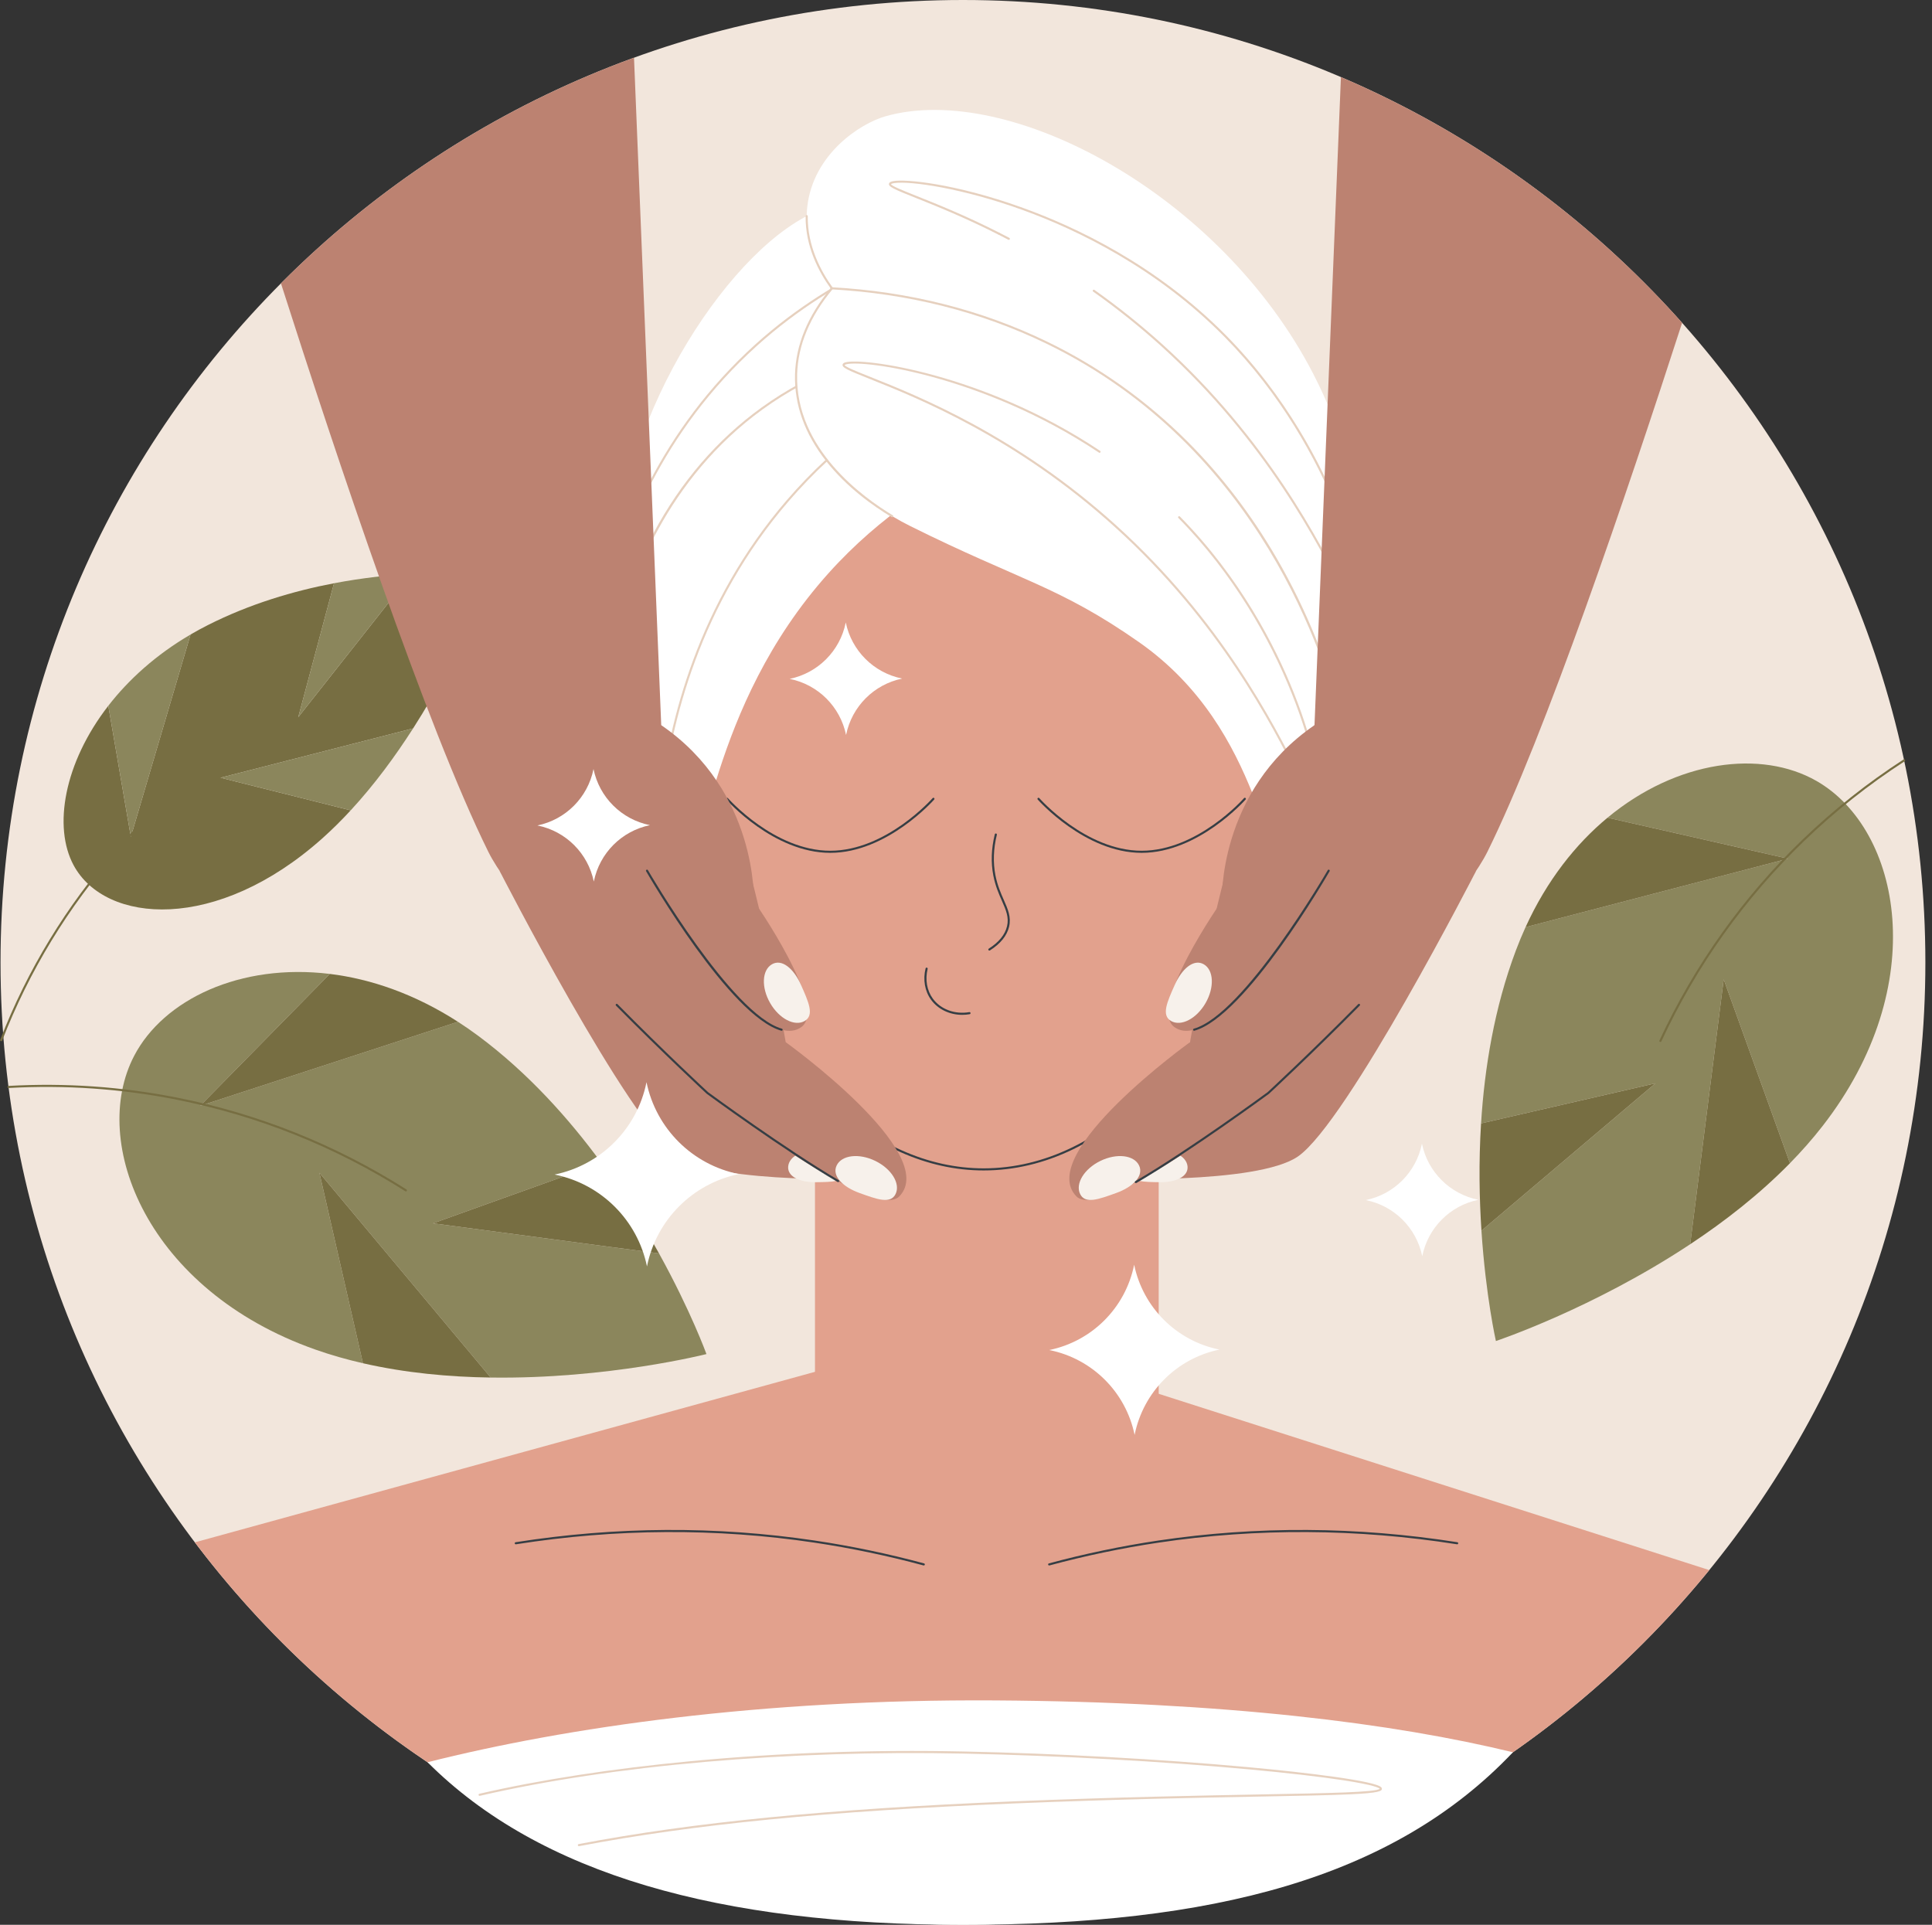 <?xml version="1.0" encoding="UTF-8"?><svg xmlns="http://www.w3.org/2000/svg" xmlns:xlink="http://www.w3.org/1999/xlink" height="1830.0" preserveAspectRatio="xMidYMid meet" version="1.0" viewBox="334.5 335.0 1836.8 1830.0" width="1836.8" zoomAndPan="magnify"><rect x="334.5" y="335.0" width="1836.8" height="1830.0" fill="#333333" stroke="none"/><g><g id="change1_1"><path d="M 2165 1250 C 2165 1755.34 1755.336 2165 1250 2165 C 744.66 2165 335 1755.34 335 1250 C 335 744.664 744.66 335 1250 335 C 1755.336 335 2165 744.664 2165 1250" fill="#f2e6dc"/></g><g id="change2_1"><path d="M 679.559 1631.102 L 638.164 1450 L 800.996 1644.699 C 912.09 1646.301 1006.141 1622.379 1006.141 1622.379 C 1006.141 1622.379 991.336 1581.48 961.047 1526.68 L 746.148 1498.09 L 906.266 1440.641 C 874.973 1397.949 836.172 1354.852 789.605 1320.141 C 783.059 1315.262 776.48 1310.699 769.883 1306.461 L 524.754 1386.391 L 648.062 1260.949 C 562.98 1250.551 489.965 1285.238 462.016 1338.891 C 419.148 1421.172 474.574 1561.789 634.363 1618.109 C 649.113 1623.309 664.242 1627.59 679.559 1631.102" fill="#8b865c"/></g><g id="change3_1"><path d="M 961.047 1526.68 C 946.422 1500.23 928.191 1470.539 906.266 1440.641 L 746.148 1498.09 L 961.047 1526.68" fill="#776e42"/></g><g id="change3_2"><path d="M 769.883 1306.461 C 728.859 1280.051 687.188 1265.73 648.062 1260.949 L 524.754 1386.391 L 769.883 1306.461" fill="#776e42"/></g><g id="change3_3"><path d="M 679.559 1631.102 C 719.891 1640.328 761.52 1644.141 800.996 1644.699 L 638.164 1450 L 679.559 1631.102" fill="#776e42"/></g><g id="change3_4"><path d="M 720.426 1467.738 C 720.242 1467.738 720.059 1467.691 719.891 1467.59 C 652.969 1425.191 579.895 1395.91 502.699 1380.559 C 450.23 1370.129 396.387 1366.379 342.656 1369.422 C 342.105 1369.449 341.633 1369.031 341.605 1368.48 C 341.57 1367.93 341.992 1367.461 342.547 1367.43 C 396.438 1364.379 450.453 1368.129 503.094 1378.602 C 580.527 1394 653.832 1423.371 720.961 1465.898 C 721.43 1466.191 721.566 1466.809 721.27 1467.281 C 721.082 1467.578 720.758 1467.738 720.426 1467.738" fill="#776e42"/></g><g id="change3_5"><path d="M 667.91 1105.441 L 544.176 1074.422 L 727.25 1027.52 C 775.172 952.691 800.914 881.102 800.914 881.102 C 800.914 881.102 770.664 877.801 725.707 880.461 L 618.051 1016.879 L 652.066 889.531 C 613.797 896.828 572.102 909.078 532.047 929.34 C 526.414 932.18 520.961 935.16 515.68 938.25 L 458.895 1130.59 L 437.465 1006.02 C 395.383 1060.34 384.852 1121.18 404.496 1157.641 C 434.633 1213.559 540.559 1221.852 641.176 1131.859 C 650.465 1123.551 659.375 1114.68 667.91 1105.441" fill="#776e42"/></g><g id="change2_2"><path d="M 725.707 880.461 C 704.008 881.738 678.883 884.422 652.066 889.531 L 618.051 1016.879 L 725.707 880.461" fill="#8b865c"/></g><g id="change2_3"><path d="M 515.68 938.25 C 482.84 957.461 456.816 981.051 437.465 1006.02 L 458.895 1130.59 L 515.68 938.25" fill="#8b865c"/></g><g id="change2_4"><path d="M 667.91 1105.441 C 690.387 1081.102 710.223 1054.109 727.25 1027.52 L 544.176 1074.422 L 667.91 1105.441" fill="#8b865c"/></g><g id="change3_6"><path d="M 335.633 1324.922 C 335.512 1324.922 335.391 1324.898 335.27 1324.852 C 334.758 1324.648 334.504 1324.07 334.699 1323.551 C 360.438 1257.301 397.516 1196.398 444.902 1142.531 C 486.691 1095.031 534.926 1054.891 588.273 1023.23 C 588.746 1022.949 589.359 1023.109 589.645 1023.578 C 589.926 1024.059 589.77 1024.672 589.293 1024.949 C 536.129 1056.5 488.055 1096.512 446.406 1143.852 C 399.176 1197.539 362.219 1258.25 336.566 1324.281 C 336.41 1324.672 336.035 1324.922 335.633 1324.922" fill="#776e42"/></g><g id="change4_1"><path d="M 1436.102 1800.621 L 1109.328 1800.621 L 1109.328 1238.039 L 1436.102 1238.039 L 1436.102 1800.621" fill="#e2a18d"/></g><g id="change4_2"><path d="M 1249.992 1600.57 L 519.746 1801.383 C 581.281 1882.75 656.102 1953.512 740.977 2010.441 C 886.504 2108.062 1061.598 1988.609 1249.992 1988.609 C 1444.418 1988.609 1624.672 2104.359 1772.863 2000.973 C 1842.867 1952.141 1905.715 1893.77 1959.535 1827.75 L 1249.992 1600.57" fill="#e2a18d"/></g><g id="change5_1"><path d="M 1250.004 2165 C 1486.633 2165 1658.754 2121.332 1772.871 2000.969 C 1660.34 1973.59 1499.816 1953.02 1280.316 1951.66 C 1057.891 1950.281 872.887 1977.219 740.977 2010.441 C 847.609 2117.078 1018.82 2165 1250.004 2165" fill="#fff"/></g><g id="change6_1"><path d="M 884.859 2090.23 C 884.391 2090.23 883.969 2089.902 883.879 2089.422 C 883.773 2088.871 884.133 2088.352 884.676 2088.25 C 994.066 2067.402 1121.598 2054.879 1298.184 2047.629 C 1396.668 2043.59 1476.738 2042.102 1535.207 2041.012 C 1597.754 2039.852 1643.129 2039 1646.254 2035.652 C 1645.688 2034.922 1641.523 2032.152 1611.578 2027.562 C 1589.441 2024.172 1558.699 2020.621 1522.668 2017.281 C 1439.848 2009.602 1340.746 2004.109 1250.785 2002.219 C 1083.859 1998.699 916.152 2013.34 790.695 2042.371 C 790.152 2042.492 789.621 2042.16 789.496 2041.621 C 789.371 2041.082 789.707 2040.539 790.246 2040.422 C 847.504 2027.172 917.031 2016.461 991.312 2009.43 C 1075.535 2001.473 1162.836 1998.371 1250.824 2000.223 C 1339.613 2002.09 1437.695 2007.48 1519.938 2015.02 C 1577.945 2020.332 1641.977 2028.18 1647.699 2034.27 C 1648.125 2034.73 1648.336 2035.219 1648.316 2035.738 C 1648.227 2037.82 1645.93 2039.66 1618.465 2040.93 C 1599.516 2041.812 1571.16 2042.34 1535.238 2043.012 C 1476.789 2044.102 1396.727 2045.582 1298.262 2049.629 C 1121.781 2056.871 994.344 2069.391 885.047 2090.211 L 884.859 2090.23" fill="#e6d0be"/></g><g id="change4_3"><path d="M 1540.324 1087.352 C 1540.324 1262.285 1419.172 1446.797 1269.727 1446.797 C 1120.27 1446.797 999.117 1262.285 999.117 1087.352 C 999.117 912.441 1120.27 770.637 1269.727 770.637 C 1419.172 770.637 1540.324 912.441 1540.324 1087.352" fill="#e2a18d"/></g><g id="change7_1"><path d="M 1269.719 1447.801 C 1216.328 1447.801 1163.77 1424.328 1117.73 1379.922 C 1117.328 1379.531 1117.32 1378.898 1117.699 1378.5 C 1118.09 1378.109 1118.719 1378.09 1119.121 1378.48 C 1164.781 1422.52 1216.859 1445.801 1269.719 1445.801 C 1327.199 1445.801 1383.07 1418.68 1431.281 1367.371 C 1431.66 1366.961 1432.289 1366.941 1432.691 1367.32 C 1433.09 1367.699 1433.109 1368.328 1432.738 1368.738 C 1384.141 1420.461 1327.77 1447.801 1269.719 1447.801" fill="#363e44"/></g><g id="change7_2"><path d="M 1275.109 1238.75 C 1274.781 1238.75 1274.461 1238.59 1274.27 1238.289 C 1273.969 1237.82 1274.109 1237.199 1274.578 1236.91 C 1284.172 1230.809 1290 1223.66 1291.91 1215.648 C 1293.941 1207.109 1290.879 1200.18 1287.012 1191.398 C 1284.109 1184.82 1280.828 1177.371 1278.91 1167.559 C 1276.48 1155.078 1276.941 1141.828 1280.289 1128.18 C 1280.422 1127.641 1280.969 1127.32 1281.5 1127.449 C 1282.039 1127.578 1282.371 1128.121 1282.23 1128.66 C 1278.949 1142.02 1278.5 1154.98 1280.879 1167.18 C 1282.75 1176.762 1285.98 1184.109 1288.84 1190.602 C 1292.699 1199.359 1296.039 1206.922 1293.852 1216.121 C 1291.82 1224.648 1285.699 1232.211 1275.648 1238.602 C 1275.48 1238.699 1275.301 1238.75 1275.109 1238.75" fill="#363e44"/></g><g id="change7_3"><path d="M 1249.32 1299.859 C 1237.41 1299.859 1226.27 1294.609 1219.691 1285.531 C 1213.73 1277.309 1211.84 1266.441 1214.48 1255.699 C 1214.609 1255.172 1215.16 1254.84 1215.691 1254.969 C 1216.23 1255.102 1216.559 1255.648 1216.422 1256.18 C 1213.922 1266.352 1215.699 1276.621 1221.309 1284.359 C 1228.73 1294.609 1242.371 1299.68 1256.051 1297.27 C 1256.602 1297.18 1257.121 1297.539 1257.211 1298.078 C 1257.309 1298.629 1256.941 1299.148 1256.398 1299.238 C 1254.031 1299.66 1251.66 1299.859 1249.32 1299.859" fill="#363e44"/></g><g id="change7_4"><path d="M 1123.852 1145.84 C 1069.859 1145.84 1025.469 1095.641 1025.02 1095.141 C 1024.66 1094.719 1024.699 1094.09 1025.121 1093.719 C 1025.539 1093.359 1026.172 1093.398 1026.531 1093.82 C 1026.969 1094.32 1070.781 1143.84 1123.852 1143.84 C 1176.93 1143.84 1220.738 1094.32 1221.172 1093.82 C 1221.539 1093.398 1222.172 1093.359 1222.59 1093.719 C 1223 1094.09 1223.039 1094.719 1222.68 1095.141 C 1222.238 1095.641 1177.852 1145.84 1123.852 1145.84" fill="#363e44"/></g><g id="change7_5"><path d="M 1419.898 1145.84 C 1365.91 1145.84 1321.52 1095.641 1321.078 1095.141 C 1320.711 1094.719 1320.762 1094.09 1321.172 1093.719 C 1321.59 1093.359 1322.219 1093.398 1322.578 1093.82 C 1323.02 1094.32 1366.828 1143.84 1419.898 1143.84 C 1472.98 1143.84 1516.789 1094.32 1517.23 1093.82 C 1517.59 1093.398 1518.219 1093.359 1518.641 1093.719 C 1519.051 1094.09 1519.102 1094.719 1518.73 1095.141 C 1518.289 1095.641 1473.898 1145.84 1419.898 1145.84" fill="#363e44"/></g><g id="change5_2"><path d="M 1269.719 770.633 C 1227.629 790.965 1172.078 824.41 1122.23 879.934 C 1006.719 1008.605 1007.078 1158.637 982.883 1158.637 C 934.035 1158.672 898.77 967.34 927.574 813.246 C 953.613 673.93 1069.34 523.984 1145.219 529.402 C 1210.559 534.07 1251.738 687.848 1269.719 770.633" fill="#fff"/></g><g id="change6_2"><path d="M 962.766 1099.309 L 962.656 1099.309 C 962.109 1099.242 961.711 1098.746 961.77 1098.191 C 970.227 1021.059 998.066 908.492 1082.684 810.336 C 1106.062 783.211 1132.707 758.512 1161.863 736.91 C 1162.309 736.586 1162.926 736.684 1163.258 737.125 C 1163.582 737.57 1163.496 738.195 1163.043 738.52 C 1134.016 760.027 1107.488 784.629 1084.199 811.633 C 999.918 909.41 972.184 1021.555 963.762 1098.422 C 963.703 1098.93 963.27 1099.309 962.766 1099.309" fill="#e6d0be"/></g><g id="change6_3"><path d="M 919.676 941.273 L 919.438 941.242 C 918.902 941.105 918.57 940.57 918.703 940.035 C 927.121 905.332 939.598 872.324 955.789 841.918 C 981.75 793.172 1016.285 753 1058.445 722.527 C 1082.156 705.383 1108.336 691.328 1136.254 680.734 C 1136.77 680.547 1137.348 680.801 1137.551 681.316 C 1137.738 681.84 1137.473 682.41 1136.969 682.609 C 1109.215 693.125 1083.184 707.102 1059.613 724.145 C 968.359 790.113 933.379 888.02 920.645 940.504 C 920.535 940.961 920.125 941.273 919.676 941.273" fill="#e6d0be"/></g><g id="change6_4"><path d="M 908.18 915.609 L 907.953 915.586 C 907.414 915.457 907.082 914.918 907.207 914.379 C 923.574 844.613 962.086 744.281 1052.602 662.461 C 1093.074 625.879 1134.441 602.348 1162.031 589.027 C 1162.523 588.793 1163.121 589.004 1163.363 589.496 C 1163.602 590 1163.395 590.598 1162.891 590.832 C 1135.434 604.082 1094.242 627.531 1053.953 663.938 C 963.809 745.418 925.453 845.352 909.152 914.836 C 909.047 915.305 908.637 915.609 908.18 915.609" fill="#e6d0be"/></g><g id="change5_3"><path d="M 1566.309 1167.254 C 1534.738 1171.043 1538.352 1030.152 1417.211 945.398 C 1341.379 892.336 1304.457 887.152 1199.973 835.191 C 1156.504 813.586 1089.473 763.434 1091.355 691.012 C 1092.285 655.102 1110.883 626.578 1125.426 609.125 C 1116.523 596.867 1097.965 567.512 1102.004 531.551 C 1107.602 481.668 1152.016 452.43 1176.543 445.5 C 1293.559 412.461 1494.973 519.168 1583.344 691.012 C 1691.957 902.223 1607.293 1162.336 1566.309 1167.254" fill="#fff"/></g><g id="change6_5"><path d="M 1610.633 1023.832 C 1610.18 1023.832 1609.762 1023.52 1609.66 1023.055 C 1595.395 963.27 1533.008 760.48 1329.352 661.707 C 1266.938 631.426 1198.133 614.059 1124.848 610.078 C 1124.301 610.055 1123.879 609.578 1123.91 609.035 C 1123.941 608.477 1124.441 608.059 1124.961 608.082 C 1198.504 612.074 1267.566 629.508 1330.219 659.906 C 1379.828 683.957 1424.793 716.027 1463.887 755.211 C 1495.969 787.375 1524.383 824.586 1548.305 865.805 C 1576.648 914.613 1599.133 970.289 1611.609 1022.602 C 1611.738 1023.137 1611.41 1023.672 1610.867 1023.797 L 1610.633 1023.832" fill="#e6d0be"/></g><g id="change6_6"><path d="M 1182.742 826.773 C 1182.574 826.773 1182.395 826.727 1182.234 826.629 C 1164.664 816.117 1139.582 798.352 1119.922 773.367 C 1099.555 747.484 1089.602 719.773 1090.352 690.988 C 1091.074 662.914 1102.453 635.359 1124.164 609.09 C 1113.012 593.562 1100.043 569.242 1100.441 540.445 C 1100.441 539.895 1100.895 539.438 1101.453 539.461 C 1102.004 539.461 1102.441 539.918 1102.441 540.469 C 1102.055 569.109 1115.164 593.297 1126.234 608.535 C 1126.504 608.91 1126.492 609.414 1126.195 609.766 C 1104.465 635.863 1093.074 663.203 1092.352 691.035 C 1090.516 761.703 1155.312 808.203 1183.266 824.91 C 1183.734 825.195 1183.895 825.812 1183.602 826.281 C 1183.422 826.594 1183.082 826.773 1182.742 826.773" fill="#e6d0be"/></g><g id="change6_7"><path d="M 1586.434 1101.59 C 1583.062 1101.59 1578.828 1093.57 1568 1072.191 C 1544 1024.824 1494.078 926.266 1394.527 836.141 C 1300.012 750.574 1206.336 713.207 1161.32 695.242 C 1140.422 686.91 1134.465 684.371 1135.676 681.312 C 1135.977 680.539 1136.762 679.969 1138.082 679.555 C 1153.762 674.66 1269.797 689.824 1380.426 763.664 C 1380.887 763.969 1381.008 764.594 1380.707 765.055 C 1380.395 765.512 1379.777 765.637 1379.328 765.324 C 1320.805 726.273 1263.234 705.289 1225.238 694.559 C 1180.434 681.906 1147.969 679.195 1139.258 681.312 C 1137.758 681.672 1137.535 682.051 1137.535 682.051 C 1137.879 683.742 1149.078 688.211 1162.059 693.383 C 1207.188 711.391 1301.098 748.852 1395.871 834.652 C 1495.691 925.035 1545.738 1023.816 1569.781 1071.285 C 1574.617 1080.84 1578.438 1088.375 1581.359 1093.289 C 1585.301 1099.898 1586.445 1099.605 1586.555 1099.551 C 1586.621 1099.516 1587.195 1099.191 1587.574 1097.02 C 1591.73 1073.594 1560.395 934.645 1454.828 827.473 C 1454.438 827.082 1454.438 826.457 1454.828 826.062 C 1455.223 825.672 1455.859 825.684 1456.238 826.074 C 1513.645 884.34 1546.746 949.199 1564.418 993.355 C 1585.246 1045.441 1591.641 1085.531 1589.547 1097.367 C 1589.152 1099.562 1588.461 1100.859 1587.418 1101.352 C 1587.094 1101.512 1586.77 1101.59 1586.434 1101.59" fill="#e6d0be"/></g><g id="change6_8"><path d="M 1630.527 929.621 C 1627.148 929.621 1622.926 921.605 1612.094 900.219 C 1588.102 852.852 1538.176 754.297 1438.617 664.16 C 1418.238 645.703 1396.426 628.238 1373.805 612.238 C 1373.352 611.922 1373.242 611.297 1373.562 610.844 C 1373.879 610.402 1374.516 610.293 1374.957 610.613 C 1397.637 626.648 1419.512 644.176 1439.965 662.68 C 1539.793 753.059 1589.828 851.848 1613.867 899.316 C 1618.715 908.863 1622.535 916.402 1625.457 921.32 C 1629.398 927.934 1630.539 927.625 1630.648 927.578 C 1630.711 927.539 1631.285 927.223 1631.676 925.043 C 1635.84 901.617 1604.492 762.668 1498.922 655.508 C 1434.211 589.816 1358.898 553.609 1307.137 534.785 C 1249.254 513.758 1200.043 506.988 1185.012 509.035 C 1182.012 509.449 1181.633 510.074 1181.621 510.074 C 1181.98 511.762 1193.184 516.23 1206.141 521.406 C 1224.441 528.703 1252.082 539.73 1284.797 556.34 C 1285.289 556.586 1285.484 557.199 1285.227 557.688 C 1284.969 558.176 1284.371 558.371 1283.879 558.129 C 1251.262 541.555 1223.66 530.551 1205.402 523.27 C 1184.52 514.934 1178.551 512.398 1179.77 509.34 C 1180.152 508.359 1181.312 507.699 1183.414 507.27 C 1195.109 504.895 1242.766 509.668 1304.906 531.871 C 1357.711 550.723 1434.469 587.234 1500.344 654.102 C 1557.734 712.363 1590.844 777.223 1608.508 821.383 C 1629.328 873.465 1635.742 913.551 1633.648 925.398 C 1633.254 927.59 1632.559 928.887 1631.504 929.387 C 1631.188 929.535 1630.855 929.621 1630.527 929.621" fill="#e6d0be"/></g><g id="change6_9"><path d="M 1293.629 563.035 C 1293.473 563.035 1293.316 563 1293.176 562.93 C 1290.074 561.305 1286.961 559.695 1283.883 558.133 C 1283.395 557.883 1283.191 557.273 1283.441 556.785 C 1283.691 556.297 1284.289 556.094 1284.789 556.344 C 1287.867 557.918 1291.004 559.527 1294.105 561.152 C 1294.594 561.414 1294.773 562.023 1294.523 562.5 C 1294.344 562.844 1293.984 563.035 1293.629 563.035" fill="#e6d0be"/></g><g id="change7_6"><path d="M 1331.973 1823.359 C 1331.543 1823.359 1331.141 1823.07 1331.012 1822.621 C 1330.867 1822.09 1331.191 1821.539 1331.723 1821.391 C 1365.938 1812.16 1401.012 1804.84 1435.949 1799.633 C 1529.289 1785.723 1624.871 1786.27 1720.02 1801.262 C 1720.566 1801.352 1720.938 1801.859 1720.852 1802.402 C 1720.77 1802.949 1720.262 1803.32 1719.715 1803.23 C 1624.754 1788.281 1529.387 1787.73 1436.242 1801.609 C 1401.383 1806.801 1366.383 1814.109 1332.238 1823.332 L 1331.973 1823.359" fill="#363e44"/></g><g id="change7_7"><path d="M 1212.762 1823.359 L 1212.5 1823.328 C 1178.359 1814.109 1143.359 1806.801 1108.5 1801.609 C 1015.359 1787.73 919.984 1788.281 825.027 1803.23 C 824.477 1803.32 823.969 1802.949 823.883 1802.398 C 823.797 1801.859 824.172 1801.352 824.719 1801.262 C 919.875 1786.27 1015.449 1785.719 1108.789 1799.629 C 1143.738 1804.84 1178.801 1812.16 1213.02 1821.391 C 1213.551 1821.539 1213.871 1822.09 1213.73 1822.621 C 1213.609 1823.07 1213.199 1823.359 1212.762 1823.359" fill="#363e44"/></g><g id="change8_1"><path d="M 1737.973 1162.809 C 1737.973 1162.809 1615.535 1401.879 1568.547 1434.469 C 1529.543 1461.52 1379.875 1455.539 1379.875 1455.539 L 1737.973 1162.809" fill="#bc8271"/></g><g id="change9_1"><path d="M 1434.41 1429.031 C 1419.262 1430.488 1407.75 1439.52 1408.68 1449.211 C 1409.609 1458.891 1422.129 1458.789 1437.34 1458.969 C 1452.531 1459.16 1464.449 1453.602 1463.52 1443.922 C 1462.578 1434.238 1449.551 1427.57 1434.41 1429.031" fill="#f7f1eb"/></g><g id="change8_2"><path d="M 1609.348 408.27 L 1584.223 1024.445 C 1584.223 1024.445 1524.32 1097.68 1511.562 1128.414 C 1491.004 1177.926 1465.879 1325.836 1465.879 1325.836 C 1465.879 1325.836 1318.43 1431.707 1357.84 1472.438 C 1382.262 1497.676 1540.32 1374.125 1540.32 1374.125 C 1540.32 1374.125 1714.898 1212.879 1748.609 1144.84 C 1802.969 1035.109 1881.195 804.402 1933.723 641.902 C 1844.738 541.949 1734.184 461.629 1609.348 408.27" fill="#bc8271"/></g><g id="change8_3"><path d="M 1597.73 1162.809 C 1597.73 1162.809 1494.262 1342.289 1451.09 1311.539 C 1424.988 1292.949 1496.211 1191.469 1496.211 1191.469 C 1496.211 1191.469 1492.16 1087.531 1584.219 1024.449 L 1597.73 1162.809" fill="#bc8271"/></g><g id="change7_8"><path d="M 1469.781 1314.98 C 1469.352 1314.98 1468.941 1314.691 1468.82 1314.25 C 1468.672 1313.719 1468.98 1313.172 1469.512 1313.02 C 1517.289 1299.531 1596.07 1163.68 1596.859 1162.309 C 1597.141 1161.828 1597.75 1161.672 1598.23 1161.941 C 1598.711 1162.219 1598.871 1162.828 1598.59 1163.309 C 1595.352 1168.941 1518.609 1301.238 1470.051 1314.941 C 1469.961 1314.969 1469.871 1314.98 1469.781 1314.98" fill="#363e44"/></g><g id="change9_2"><path d="M 1480.641 1288.691 C 1472.039 1303.578 1457.359 1311.191 1447.84 1305.699 C 1438.32 1300.199 1444.289 1287.391 1451.219 1271.648 C 1458.148 1255.941 1469.449 1246.289 1478.969 1251.789 C 1488.488 1257.281 1489.23 1273.809 1480.641 1288.691" fill="#f7f1eb"/></g><g id="change9_3"><path d="M 1380.711 1438.719 C 1365.25 1446.238 1356.621 1460.352 1361.422 1470.23 C 1366.23 1480.121 1379.441 1475.078 1395.621 1469.27 C 1411.781 1463.48 1422.211 1452.891 1417.41 1443 C 1412.602 1433.121 1396.172 1431.199 1380.711 1438.719" fill="#f7f1eb"/></g><g id="change7_9"><path d="M 1414.43 1459.852 C 1414.078 1459.852 1413.75 1459.672 1413.559 1459.352 C 1413.281 1458.879 1413.441 1458.262 1413.922 1457.98 C 1464.898 1428.23 1537.5 1374.961 1539.68 1373.359 C 1541.191 1371.969 1581.262 1334.852 1625.809 1289.68 C 1626.199 1289.289 1626.828 1289.289 1627.23 1289.672 C 1627.621 1290.059 1627.621 1290.691 1627.238 1291.09 C 1582.012 1336.941 1541.398 1374.488 1541 1374.871 L 1540.91 1374.941 C 1540.172 1375.48 1466.52 1429.602 1414.93 1459.711 C 1414.77 1459.801 1414.602 1459.852 1414.43 1459.852" fill="#363e44"/></g><g id="change8_4"><path d="M 809.391 1162.809 C 809.391 1162.809 931.832 1401.879 978.82 1434.469 C 1017.82 1461.52 1167.5 1455.539 1167.5 1455.539 L 809.391 1162.809" fill="#bc8271"/></g><g id="change9_4"><path d="M 1112.961 1429.031 C 1128.102 1430.488 1139.621 1439.52 1138.68 1449.211 C 1137.75 1458.891 1125.238 1458.789 1110.031 1458.969 C 1094.828 1459.16 1082.91 1453.602 1083.852 1443.922 C 1084.781 1434.238 1097.809 1427.57 1112.961 1429.031" fill="#f7f1eb"/></g><g id="change8_5"><path d="M 601.602 604.414 C 653.531 766.816 740.055 1026.352 798.762 1144.844 C 832.473 1212.879 1007.051 1374.129 1007.051 1374.129 C 1007.051 1374.129 1165.102 1497.68 1189.52 1472.441 C 1228.93 1431.711 1081.492 1325.84 1081.492 1325.84 C 1081.492 1325.84 1056.359 1177.934 1035.809 1128.418 C 1023.051 1097.695 963.145 1024.449 963.145 1024.449 L 937.266 389.852 C 809.75 436.223 695.465 510.141 601.602 604.414" fill="#bc8271"/></g><g id="change8_6"><path d="M 949.637 1162.809 C 949.637 1162.809 1053.109 1342.289 1096.281 1311.539 C 1122.379 1292.949 1051.16 1191.469 1051.16 1191.469 C 1051.16 1191.469 1055.199 1087.531 963.145 1024.449 L 949.637 1162.809" fill="#bc8271"/></g><g id="change7_10"><path d="M 1077.578 1314.98 C 1077.488 1314.98 1077.398 1314.969 1077.309 1314.941 C 1028.75 1301.238 952.012 1168.941 948.77 1163.309 C 948.492 1162.828 948.656 1162.219 949.137 1161.941 C 949.613 1161.672 950.227 1161.828 950.5 1162.309 C 951.289 1163.68 1030.078 1299.531 1077.852 1313.02 C 1078.379 1313.172 1078.691 1313.719 1078.539 1314.25 C 1078.422 1314.691 1078.02 1314.98 1077.578 1314.98" fill="#363e44"/></g><g id="change9_5"><path d="M 1066.719 1288.691 C 1075.32 1303.578 1090 1311.191 1099.52 1305.699 C 1109.039 1300.199 1103.078 1287.391 1096.141 1271.648 C 1089.219 1255.941 1077.922 1246.289 1068.398 1251.789 C 1058.879 1257.281 1058.129 1273.809 1066.719 1288.691" fill="#f7f1eb"/></g><g id="change9_6"><path d="M 1166.648 1438.719 C 1182.109 1446.238 1190.75 1460.352 1185.941 1470.23 C 1181.129 1480.121 1167.922 1475.078 1151.738 1469.27 C 1135.578 1463.48 1125.148 1452.891 1129.961 1443 C 1134.77 1433.121 1151.199 1431.199 1166.648 1438.719" fill="#f7f1eb"/></g><g id="change7_11"><path d="M 1131.309 1458.898 C 1131.141 1458.898 1130.969 1458.852 1130.809 1458.762 C 1079.32 1428.48 1007.18 1375.469 1006.449 1374.941 L 1006.371 1374.871 C 1005.961 1374.488 965.355 1336.941 920.129 1291.09 C 919.738 1290.691 919.742 1290.059 920.137 1289.672 C 920.527 1289.289 921.164 1289.289 921.551 1289.68 C 966.105 1334.852 1006.172 1371.969 1007.68 1373.359 C 1009.84 1374.941 1080.949 1427.121 1131.82 1457.039 C 1132.301 1457.32 1132.461 1457.93 1132.18 1458.398 C 1131.988 1458.719 1131.66 1458.898 1131.309 1458.898" fill="#363e44"/></g><g id="change5_4"><path d="M 1740.023 1475.699 L 1739.844 1475.656 C 1712.941 1470.207 1691.902 1449.219 1686.371 1422.336 L 1686.34 1422.52 C 1680.887 1449.406 1659.91 1470.457 1633.02 1475.977 L 1633.191 1476.016 C 1660.09 1481.469 1681.133 1502.457 1686.66 1529.336 L 1686.691 1529.168 C 1692.16 1502.266 1713.133 1481.227 1740.023 1475.699" fill="#fff"/></g><g id="change5_5"><path d="M 952.41 1119.52 L 952.234 1119.48 C 925.336 1114.031 904.297 1093.039 898.766 1066.16 L 898.73 1066.328 C 893.277 1093.23 872.289 1114.27 845.406 1119.801 L 845.586 1119.84 C 872.48 1125.289 893.523 1146.281 899.051 1173.16 L 899.086 1172.98 C 904.543 1146.09 925.527 1125.039 952.41 1119.52" fill="#fff"/></g><g id="change5_6"><path d="M 1036.961 1451.25 L 1036.672 1451.191 C 992.641 1442.262 958.188 1407.898 949.141 1363.891 L 949.082 1364.18 C 940.148 1408.211 905.793 1442.66 861.781 1451.711 L 862.07 1451.77 C 906.105 1460.699 940.555 1495.059 949.605 1539.07 L 949.664 1538.781 C 958.594 1494.75 992.953 1460.301 1036.961 1451.25" fill="#fff"/></g><g id="change5_7"><path d="M 1192.238 980.148 L 1192.059 980.121 C 1165.172 974.66 1144.121 953.672 1138.59 926.789 L 1138.559 926.969 C 1133.102 953.871 1112.121 974.91 1085.238 980.441 L 1085.41 980.469 C 1112.309 985.93 1133.352 1006.91 1138.879 1033.801 L 1138.922 1033.621 C 1144.371 1006.719 1165.359 985.68 1192.238 980.148" fill="#fff"/></g><g id="change5_8"><path d="M 1493.898 1618.109 L 1493.629 1618.059 C 1452.949 1609.809 1421.129 1578.07 1412.77 1537.422 L 1412.719 1537.691 C 1404.469 1578.359 1372.73 1610.18 1332.078 1618.539 L 1332.352 1618.602 C 1373.02 1626.852 1404.84 1658.578 1413.199 1699.238 L 1413.262 1698.969 C 1421.512 1658.289 1453.238 1626.469 1493.898 1618.109" fill="#fff"/></g><g id="change2_5"><path d="M 2036.25 1440.918 L 1973.266 1266.16 L 1941.391 1517.957 C 1848.77 1579.309 1756.695 1609.969 1756.695 1609.969 C 1756.695 1609.969 1747.062 1567.559 1742.945 1505.078 L 1908.367 1364.949 L 1742.586 1403.078 C 1745.863 1350.25 1755.227 1293.02 1775.676 1238.66 C 1778.555 1231.008 1781.629 1223.629 1784.879 1216.488 L 2034.355 1151.355 L 1862.836 1112.406 C 1928.828 1057.684 2009.008 1047.453 2061.504 1077.504 C 2142.016 1123.594 2171.324 1271.879 2067.258 1405.578 C 2057.668 1417.918 2047.238 1429.699 2036.25 1440.918" fill="#8b865c"/></g><g id="change3_7"><path d="M 1742.949 1505.082 C 1740.957 1474.922 1740.281 1440.094 1742.574 1403.082 L 1908.355 1364.953 L 1742.949 1505.082" fill="#776e42"/></g><g id="change3_8"><path d="M 1784.879 1216.496 C 1805.133 1172.117 1832.48 1137.559 1862.82 1112.41 L 2034.355 1151.359 L 1784.879 1216.496" fill="#776e42"/></g><g id="change3_9"><path d="M 2036.246 1440.918 C 2007.301 1470.477 1974.32 1496.156 1941.391 1517.957 L 1973.27 1266.156 L 2036.246 1440.918" fill="#776e42"/></g><g id="change3_10"><path d="M 1913.074 1325.672 C 1912.93 1325.672 1912.785 1325.641 1912.652 1325.582 C 1912.152 1325.352 1911.941 1324.75 1912.168 1324.25 C 1945.699 1252.199 1991.512 1187.891 2048.375 1133.109 C 2077.691 1104.859 2109.961 1079.277 2144.242 1057.094 C 2144.703 1056.793 2145.32 1056.922 2145.625 1057.383 C 2145.926 1057.859 2145.797 1058.465 2145.32 1058.766 C 2111.145 1080.883 2078.996 1106.383 2049.754 1134.559 C 1993.094 1189.16 1947.395 1253.27 1913.984 1325.09 C 1913.812 1325.461 1913.441 1325.672 1913.074 1325.672" fill="#776e42"/></g></g></svg>